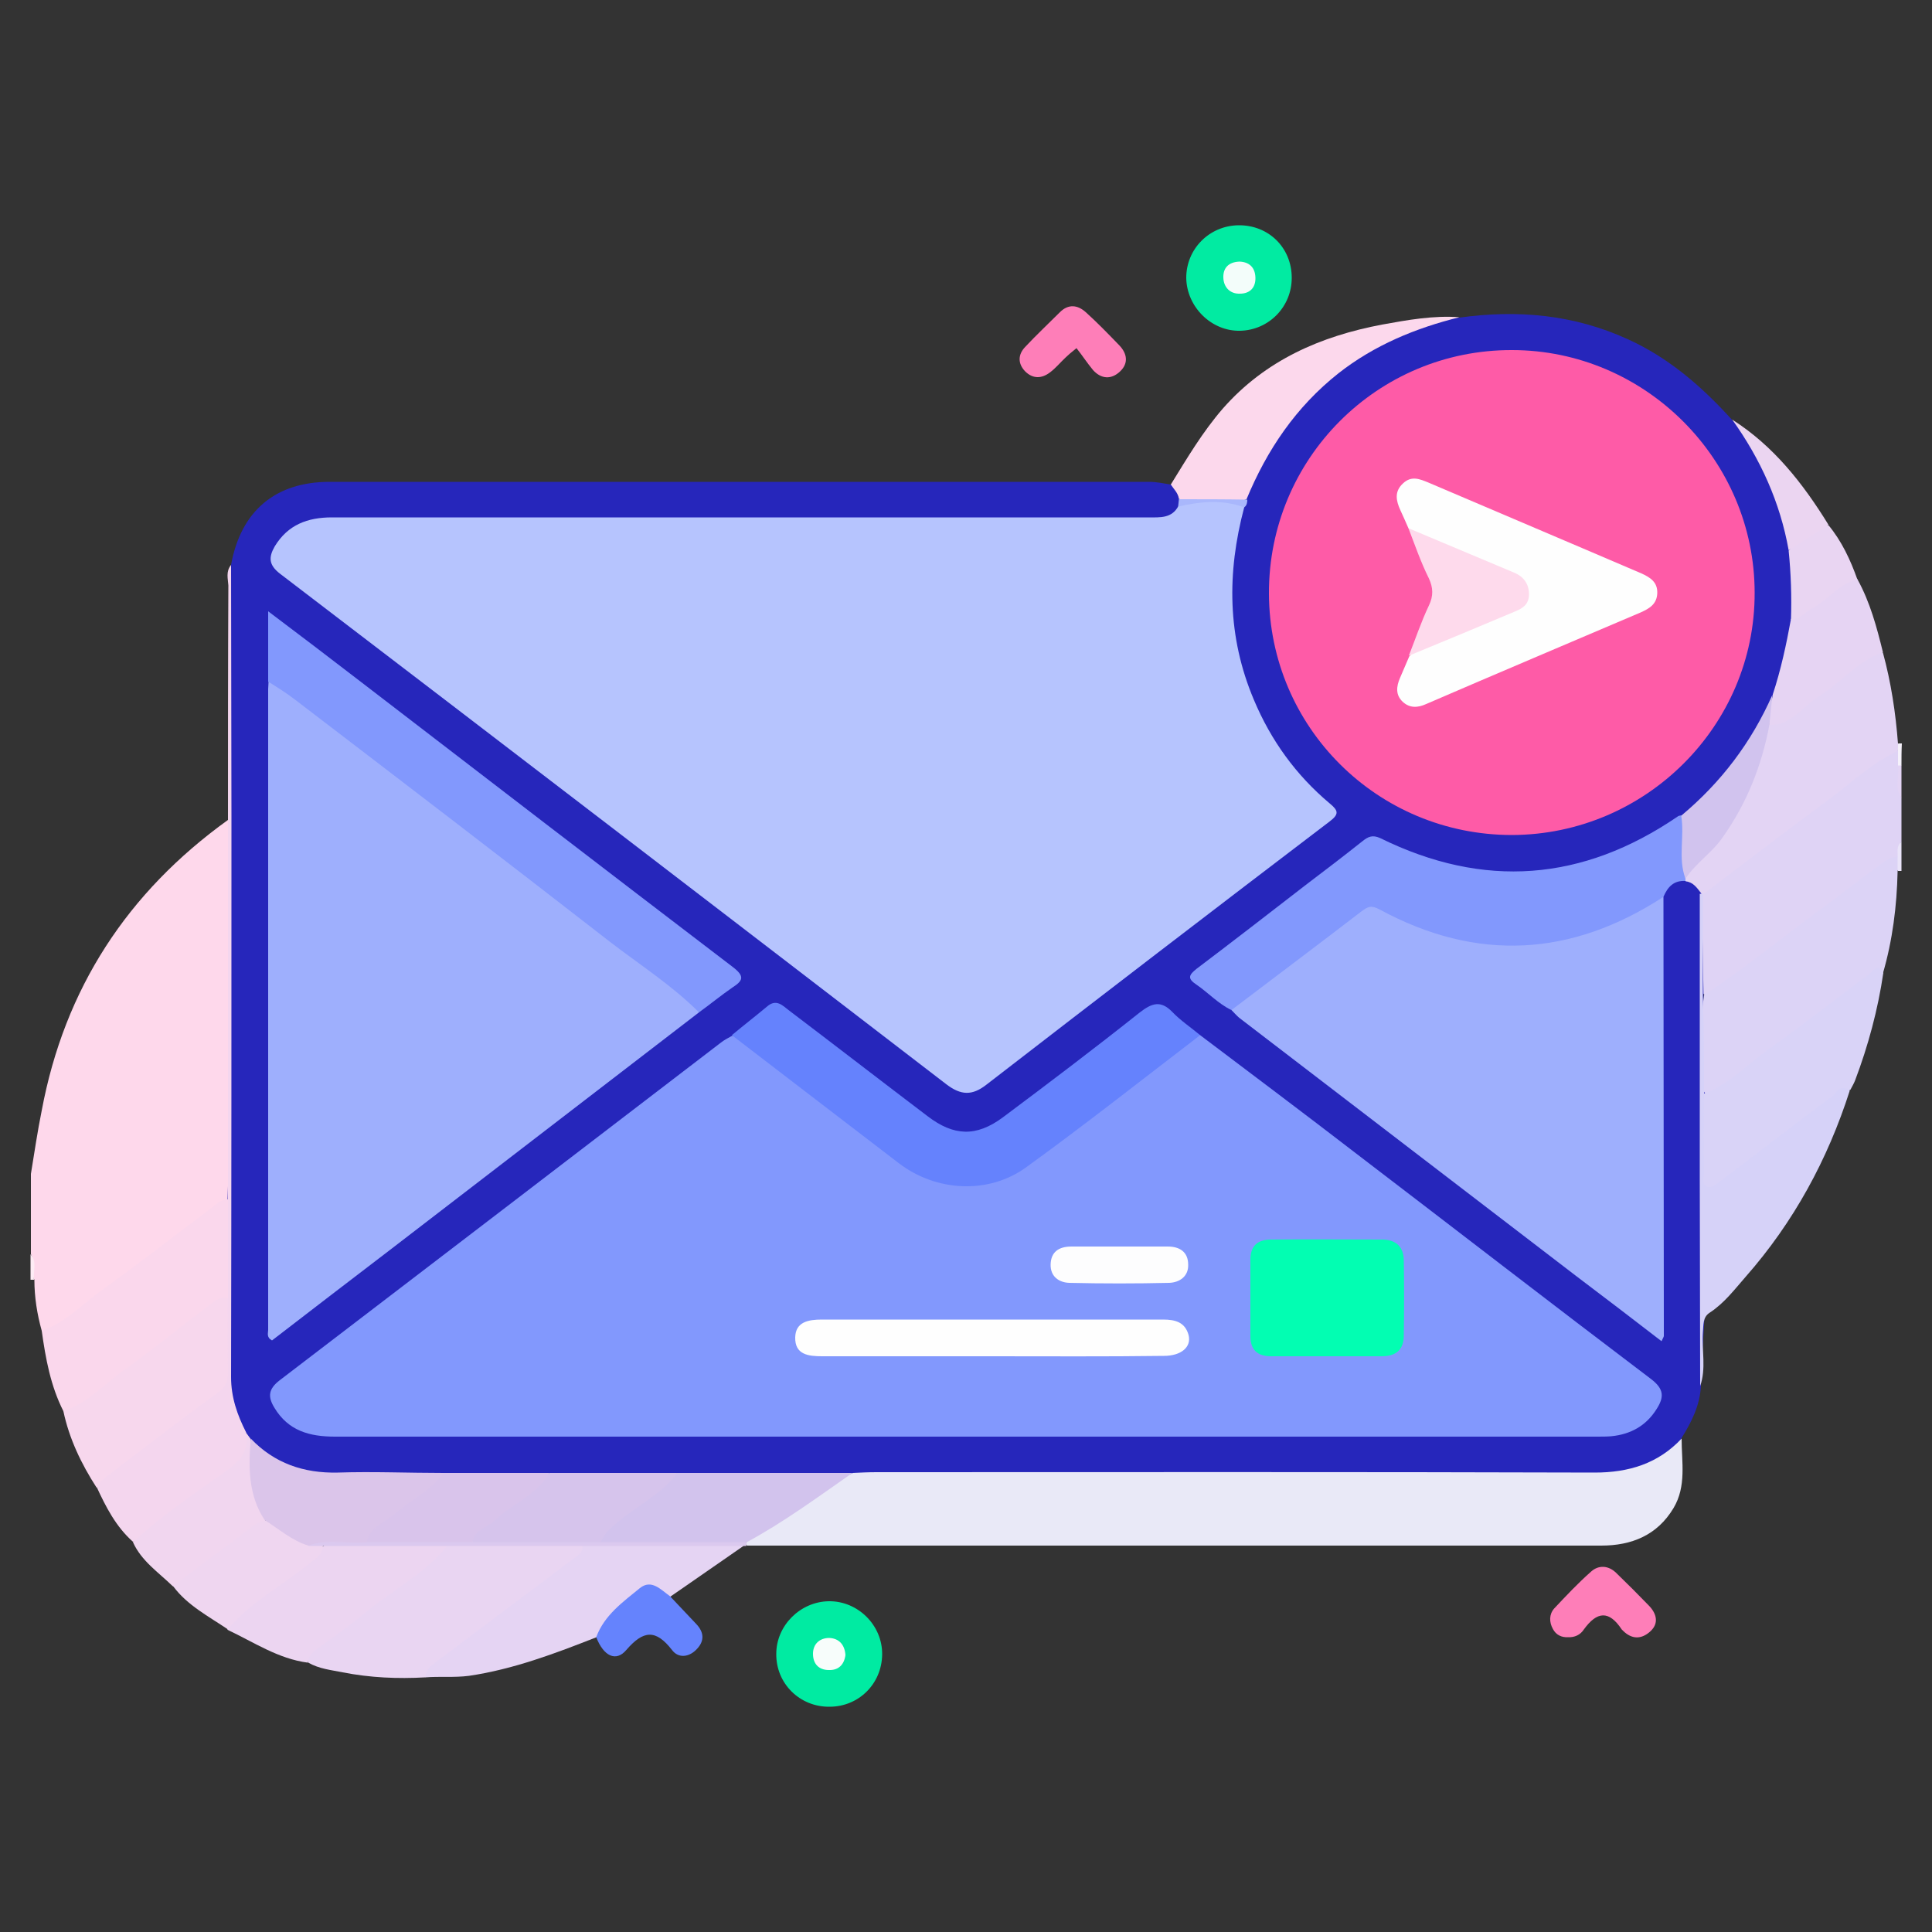 <?xml version="1.0" encoding="utf-8"?>
<!-- Generator: Adobe Illustrator 25.4.1, SVG Export Plug-In . SVG Version: 6.00 Build 0)  -->
<svg version="1.1" id="Layer_1" xmlns="http://www.w3.org/2000/svg" xmlns:xlink="http://www.w3.org/1999/xlink" x="0px" y="0px"
	 viewBox="0 0 500 500" style="enable-background:new 0 0 500 500;" xml:space="preserve">
<rect x="0" y="0" width="500" height="500" fill="#333333" stroke="none"/>
<style type="text/css">
	.st0{fill:#FED8EB;}
	.st1{fill:#DFD3F5;}
	.st2{fill:#E3D4F4;}
	.st3{fill:#EAE4F9;}
	.st4{fill:#FEECF5;}
	.st5{fill:#F5F1FB;}
	.st6{fill:#2626BB;}
	.st7{fill:#F4D6EE;}
	.st8{fill:#FCD8EC;}
	.st9{fill:#E6D4F3;}
	.st10{fill:#01EBA2;}
	.st11{fill:#FE7EB8;}
	.st12{fill:#E9D5F2;}
	.st13{fill:#EBD5F1;}
	.st14{fill:#E9E9F7;}
	.st15{fill:#DCD3F6;}
	.st16{fill:#FAD7EC;}
	.st17{fill:#D9D3F7;}
	.st18{fill:#E5D4F3;}
	.st19{fill:#D6D2F8;}
	.st20{fill:#F7D7ED;}
	.st21{fill:#ECD5F1;}
	.st22{fill:#F1D6EF;}
	.st23{fill:#00EBA2;}
	.st24{fill:#EFD6F0;}
	.st25{fill:#6583FD;}
	.st26{fill:#DBC9EF;}
	.st27{fill:#B6C4FE;}
	.st28{fill:#8298FD;}
	.st29{fill:#FE5BA7;}
	.st30{fill:#9EAFFD;}
	.st31{fill:#6582FD;}
	.st32{fill:#D2C3ED;}
	.st33{fill:#DBC5EA;}
	.st34{fill:#D6C4EC;}
	.st35{fill:#D9C4EB;}
	.st36{fill:#D1C3EE;}
	.st37{fill:#A9B7FC;}
	.st38{fill:#F3FDFA;}
	.st39{fill:#F7FDFB;}
	.st40{fill:#02FEB2;}
	.st41{fill:#FEFEFE;}
	.st42{fill:#FDFDFE;}
	.st43{fill:#FEDAEC;}
</style>
<g>
	<path class="st0" d="M10.8,344.4c-1.2-4.3-1.9-8.7-1.9-13.2c-1.2-2.1,0.3-4.5-0.9-6.6c0-6.9,0-13.8,0-20.8c0.9-5.5,1.7-11,2.8-16.4
		c5.9-31.6,22.2-56.5,48.2-75.2c1.4,1.2,1.4,2.8,1.4,4.3c0,30.7,0.2,61.4-0.1,92c-0.3,1.7-1.4,2.7-2.7,3.6
		c-13.8,10.1-27.4,20.5-41.2,30.7C14.7,344,13.1,345.8,10.8,344.4z"/>
	<path class="st1" d="M492.1,206.6c0,3.8,0,7.5,0,11.3c-1,1.2-0.1,2.7-0.7,3.9c-15.2,11.3-30.3,22.8-45.6,34
		c-1.6,1.2-3.6,3.9-5.7,0.4c-0.7-7.9-0.3-15.8-0.2-23.8c0.2-2.1,1.6-3.3,3.2-4.4c14.3-10.4,28.2-21.4,42.4-31.9
		c1.7-1.2,3.4-3.6,6.1-1.6c0.2,1.2,0.1,2.5,0.1,3.7C491.8,201.1,491,203.9,492.1,206.6z"/>
	<path class="st2" d="M492.1,206.6c-1.9-2.7-0.5-5.7-0.9-8.5c0.3-0.4,0.6-0.4,0.9,0C492.1,200.9,492.1,203.8,492.1,206.6z"/>
	<path class="st3" d="M491.1,221.7c0.1-1.3-0.4-2.8,1-3.8c0,2.5,0,5,0,7.5c-0.3,0-0.6,0-0.9,0C490,224.2,490.2,223,491.1,221.7z"/>
	<path class="st4" d="M7.9,324.6c1.8,2,0.6,4.4,0.9,6.6c-0.3,0-0.6,0-0.9,0C7.9,329,7.9,326.8,7.9,324.6z"/>
	<path class="st5" d="M492.1,198.1c-0.3,0-0.6,0-0.9,0c0-1.3,0-2.5,0-3.8c-0.6-0.7-0.5-1.3,0.1-1.9c0.3,0,0.6,0,0.9,0
		C492.1,194.3,492.1,196.2,492.1,198.1z"/>
	<path class="st6" d="M440.2,358.5c-0.2,5.1-2.4,9.5-5.1,13.8c-1.2,4.8-5.4,6.3-9.2,8c-3.6,1.7-7.5,2.3-11.5,2.3
		c-64.6,0-129.2,0.1-193.7,0c-15.1,0.1-30.2,0.2-45.3,0c-11,0-22,0.1-33,0c-9,0-18,0.1-27,0c-9.7-0.2-19.5,0-29.2-0.1
		c-8.6-0.1-16-2.8-21.9-9.1c-0.7-1-1.4-1.9-2.1-2.9c-2.6-4.1-3.6-8.6-3.6-13.4c0.1-13.2-0.3-26.4,0.1-39.6c1.8-56,0.3-112,0.8-168
		c0-1.1-0.1-2.2,0.3-3.3c2.5-13.9,11.4-21.5,25.5-21.5c70.7,0,141.4,0,212.1,0c1.9,0,3.7,0.4,5.6,0.7c1.8,0.7,2.7,2.1,2.9,4
		c0,0.8-0.1,1.5-0.3,2.2c-1.1,2.5-3.2,3.3-5.7,3.5c-1.9,0.1-3.8,0.1-5.7,0.1c-68.2,0-136.4,0-204.6,0c-3.2,0-6.3,0-9.4,0.9
		c-2.5,0.7-4.6,2-6.3,3.9c-3.2,3.6-3,5.5,0.8,8.5c9.2,7.2,18.4,14.3,27.6,21.4c46.4,35.4,92.7,71,139,106.5c1.2,1,2.5,1.9,3.8,2.8
		c4.3,3,6,3,10.1-0.2c11.7-9,23.5-18,35.2-27c16.6-12.7,33.2-25.5,49.8-38.2c4.2-3.2,4.1-3.2,0.4-6.9
		c-21.1-21.3-27.8-46.4-19.9-75.3c0.3-0.9,0.7-1.8,1-2.7c7.5-20.2,21.2-34.5,41-43.1c4.8-2.1,9.8-3.1,15-3.6
		c15.1-2.1,29.6-0.8,43.6,5.6c10.6,4.8,19.2,12.3,26.9,20.8c9.7,9.5,13.5,21.6,15.8,34.5c0.8,5.6,1.5,11.1,0.6,16.7
		c-1.1,6.8-2.3,13.5-4.7,19.9c-5.5,12.8-13.4,23.8-24.5,32.4c-14.2,10.1-29.8,15.4-47.3,14.6c-10-0.4-19.6-2.8-28.6-7.1
		c-3.1-1.5-5.3-1.4-8.1,0.8c-12.8,9.9-25.7,19.7-38.5,29.6c-3.5,2.7-3.5,3,0,5.9c2.2,1.8,4.5,3.4,6.8,5
		c36.2,27.8,72.3,55.6,108.9,83.5c1.1-2,0.7-3.8,0.7-5.4c0-33.3,0-66.7,0-100c0-2.4-0.2-4.7,0.3-7.1c1-3.4,3.2-5.1,6.8-4.7
		c2.7,0.6,4.2,2.1,4,5c0.6,33.1,1.4,66.1,1,99.2C441.4,340.4,440.4,349.5,440.2,358.5z"/>
	<path class="st2" d="M440.2,231.1c-1-1.3-2-2.8-3.9-3c-0.4-0.3-0.5-0.8-0.5-1.3c0.4-1.8,1.7-2.9,3-4.1c9.1-8.5,14.3-19.1,17.1-31
		c0.4-1.5,0.7-3.1,1.8-4.2c8.9-4.2,15.7-11.4,23.8-16.8c1.7-1.2,3.2-3.2,5.8-1.8c2.1,7.7,3.3,15.6,3.9,23.6c0,0.6,0,1.3-0.1,1.9
		c-7,3.2-12.5,8.7-18.7,13.2c-10.6,7.8-21,15.8-31.4,23.7C440.7,231.5,440.4,231.6,440.2,231.1z"/>
	<path class="st7" d="M59.8,146.2c0,21.7,0.1,43.4,0.1,65c0,48.4,0,96.8-0.1,145.2c0,5.2,1.6,9.8,3.9,14.3c1.7,6.1,1.5,6.4-3.5,10
		c-7.1,5.1-14,10.4-21,15.6c-1.5,1.1-2.8,2.5-4.8,2.7c-4.4-3.9-7-9-9.4-14.2c-0.4-2.5,1.6-3.6,3.1-4.8c8.4-6.8,17.2-13.2,26-19.6
		c2.5-1.9,3.9-3.8,3.8-7c-0.2-6.3,0.1-12.6-0.2-18.8c-0.1-6-0.1-12.1-0.1-18.1c0-2.2-0.1-4.4,1.4-6.2c0-32.7,0-65.5,0-98.2
		c0-20.2,0-40.4,0.1-60.6C59,149.8,58.4,147.9,59.8,146.2z"/>
	<path class="st8" d="M305.1,129.1c-0.2-1.5-1.3-2.5-2.1-3.7c4.2-6.8,8.2-13.6,13.5-19.7c11-12.5,25.3-18.7,41.2-21.7
		c6.6-1.2,13.3-2.4,20-1.9c-11.3,2.8-22,7.2-31.3,14.5c-11,8.7-18.5,19.8-23.8,32.6C316.9,131.3,311,131.4,305.1,129.1z"/>
	<path class="st9" d="M487.3,168.8c-6.8,2.4-11.2,8.2-17.1,11.8c-4,2.5-6.7,7.2-12.2,7c-2.3-2.9,0.7-5.3,0.8-7.9
		c2.1-6.4,3.5-12.9,4.7-19.5c4-3.6,8.7-6.4,13-9.7c1.2-0.9,2.6-1.9,4.2-0.6C484,155.9,485.7,162.3,487.3,168.8z"/>
	<path class="st10" d="M320.5,58.3c7.8-0.1,13.8,5.8,13.8,13.6c0,7.5-5.9,13.5-13.3,13.7c-7.5,0.2-13.9-6.2-14-13.7
		C307,64.4,313,58.4,320.5,58.3z"/>
	<path class="st11" d="M278.6,90.1c-1.6,1.3-2.2,1.8-2.8,2.4c-1.4,1.3-2.6,2.8-4.1,3.9c-2.1,1.6-4.4,1.7-6.4-0.3
		c-1.9-2-1.9-4.3,0-6.3c2.9-3.1,6-6,9-9c2.2-2.2,4.6-1.9,6.7,0c3,2.7,5.9,5.7,8.7,8.6c2,2.1,2.4,4.6,0.2,6.7c-2.3,2.2-4.9,2-7-0.3
		C281.4,94,280.1,92,278.6,90.1z"/>
	<path class="st12" d="M480.7,150c-4.8,1-7.5,5.2-11.6,7.4c-1.9,1-3.3,2.9-5.6,3c0.2-6,0-11.9-0.6-17.9c2.8-3.1,5.6-6.3,10.3-6.6
		C476.6,140,478.9,144.9,480.7,150z"/>
	<path class="st13" d="M473.2,135.8c-3.4,2.2-6.8,4.4-10.3,6.6c-2.2-12.4-7.3-23.6-14.6-33.8C459,115.4,466.6,125.1,473.2,135.8z"/>
	<path class="st14" d="M220.7,381.2c2-0.1,4.1-0.2,6.1-0.2c62,0,123.9-0.1,185.9,0.1c8.8,0,16.4-2.3,22.5-8.8c0,6.1,1.3,12.3-2.1,18
		c-4.2,7-10.8,9.7-18.7,9.7c-50.9,0-101.8,0-152.6,0c-22.8,0-45.7,0-68.5,0c-0.3-0.4-0.3-0.8-0.1-1.2
		C202.2,392.6,210.7,385.7,220.7,381.2z"/>
	<path class="st15" d="M491.1,221.7c0,1.3,0,2.5,0,3.8c-0.2,9-1.3,17.8-3.8,26.4c-6.8,2.6-11.8,7.8-17.4,12
		c-7.9,5.9-15.8,12-23.8,17.8c-1.6,1.1-4,4.3-5.6-0.3c0.3-8-0.6-15.9,0.5-23.9c10.5-6.8,20.1-14.8,30.1-22.1
		c5.4-3.9,10.7-8.1,16.1-12.1C488.4,222.4,489.6,221.8,491.1,221.7z"/>
	<path class="st12" d="M110.1,434.1c-7.2,0.4-14.3,0.1-21.4-1.3c-3-0.6-6.1-0.9-8.9-2.5c-1.4-2.9,1.2-3.9,2.7-5.1
		c8.8-6.8,17.5-13.6,26.5-20.1c2.8-2,4.6-5.2,8.2-6.1c10.7-0.3,21.4-0.4,32.1,0c2.3,0.8,2.4,2.3,1,4c-1.1,1.3-2.6,2.3-4,3.3
		C134.2,415.5,121.8,424.4,110.1,434.1z"/>
	<path class="st16" d="M59,310.4c0,8.5,0,17,0,25.5c-12.2,9.2-24.4,18.4-36.8,27.5c-1.7,1.2-3.2,3.2-5.8,1.8
		c-3.3-6.5-4.6-13.6-5.6-20.8c6.2-2.1,10.6-7,15.7-10.6c9.5-6.8,18.6-14,28-21C55.8,311.8,57.1,310.4,59,310.4z"/>
	<path class="st17" d="M441,283c6.3-2.2,10.8-7.2,16.1-11c9.1-6.5,17.9-13.4,26.9-20.1c0.9-0.7,2.2-3,3.4-0.1
		c-1.4,9.5-3.9,18.8-7.3,27.8c-0.3,0.8-0.8,1.6-1.2,2.4c-10.7,7.2-20.8,15.3-31.1,23c-1.3,0.9-2.4,2.1-3.9,2.6
		c-1.7,0.6-3.3,0.7-3.3-1.7C440.8,298.3,439.9,290.7,441,283z"/>
	<path class="st18" d="M110.1,434.1c0.1-2.3,1.9-3.4,3.6-4.6c11.8-8.9,23.6-17.8,35.5-26.7c1-0.7,1.6-1.5,1.6-2.7
		c1.3-1.4,3.1-1.3,4.8-1.3c10.7,0,21.3-0.1,32,0c1.7,0,3.5-0.1,4.8,1.3c-6.3,4.4-12.6,8.7-18.9,13.1c-0.8,0.7-1.5,0.3-2.1-0.2
		c-3.3-2.2-5.8-0.8-8.4,1.5c-3.2,2.8-5.6,6.3-8.6,9.2c-10.7,4.2-21.5,8.3-33,10C117.5,434.2,113.8,433.8,110.1,434.1z"/>
	<path class="st19" d="M441,283c0,6.9-0.1,13.8,0,20.7c0,1.2-0.7,2.8,0.8,3.4c1.2,0.5,2.3-0.6,3.3-1.3c9.7-7.4,19.3-14.8,29-22
		c1.1-0.8,2.3-3.5,4.6-1.5c-5.7,17.8-14.5,34-26.9,48.1c-2.9,3.3-5.5,6.8-9.3,9.3c-1.9,1.2-1.6,3.2-1.8,5.1
		c-0.3,4.6,0.9,9.4-0.7,13.9c0-18-0.1-36-0.1-54.1c0-24.4,0-48.9,0-73.3c0.3,0,0.6,0,0.8,0c0,8.8,0,17.6,0,26.4
		C441,266,441,274.5,441,283z"/>
	<path class="st20" d="M16.4,365.2c6.3-2.1,10.6-7,15.8-10.7c7.3-5.2,14.1-10.8,21.3-16.2c1.6-1.2,3.1-2.8,5.4-2.4
		c0,6.4,0,12.9,0.1,19.3c0,2.4-0.6,3.8-2.7,5.3c-9.9,7.1-19.5,14.6-29.2,22c-0.8,0.6-1.4,1.7-2.1,2.5
		C21,378.8,17.9,372.3,16.4,365.2z"/>
	<path class="st21" d="M115.7,400.1c-5.7,7.1-13.8,11.2-20.7,16.9c-4.3,3.6-9,6.8-13.5,10.2c-1,0.8-1.8,1.7-1.8,3.1
		c-7.7-1-14-5.3-20.8-8.5c-0.5-1.9,0.8-3,1.9-3.9c7.9-6.5,16.3-12.4,24.2-18.8c8.9-0.5,17.8-0.2,26.7-0.2
		C113.3,398.8,114.7,398.9,115.7,400.1z"/>
	<path class="st22" d="M34.4,399.1c7.6-6.9,16-12.7,24.3-18.5c3.8-2.7,5.7-5.3,5-9.8c0.4,0.5,0.7,1,1.1,1.5c0.3,1.3,1.2,2.6,1.1,4
		c-0.5,5.7,1,11,3.1,16.2c-0.3,1.9-2,2.7-3.3,3.8c-5.5,4.4-11.2,8.5-16.8,12.7c-1.2,0.9-2.4,2.1-4.2,1.5
		C41,406.9,36.6,404,34.4,399.1z"/>
	<path class="st23" d="M214.7,441.7c-7.7,0.1-13.9-6-13.8-13.7c0-7.3,6.2-13.5,13.6-13.6c7.5-0.1,13.9,6.2,13.8,13.8
		C228.2,435.8,222.2,441.7,214.7,441.7z"/>
	<path class="st24" d="M44.8,410.5c7.1-5.3,14.1-10.6,21.2-15.9c0.7-0.5,1.7-0.7,2.5-1.1c2.5-0.6,3.9,1.4,5.7,2.5
		c2,1.2,4,2.4,6.3,2.8c1.1,0.2,2.3,0.3,3.1,1.3c-0.2,2.3-2,3.4-3.6,4.6c-7,5.7-15.2,9.9-21,17C54,418.3,48.5,415.5,44.8,410.5z"/>
	<path class="st11" d="M405.8,423.7c-1.7,0.1-3.1-0.6-3.9-2.1c-1-1.8-1-3.8,0.3-5.3c3.1-3.3,6.2-6.6,9.6-9.6
		c1.9-1.7,4.4-1.6,6.4,0.3c2.9,2.8,5.8,5.7,8.6,8.6c1.9,2,2.6,4.5,0.3,6.6c-2.3,2.1-4.8,2.1-7.1-0.2c-0.1-0.1-0.2-0.2-0.3-0.3
		c-3.3-5-6.4-4.7-9.8,0C409,423.1,407.5,423.8,405.8,423.7z"/>
	<path class="st25" d="M154.3,423.7c2.1-5.7,6.9-9.1,11.3-12.7c3-2.4,5.4,0.4,7.8,2.1c2.3,2.4,4.5,4.8,6.8,7.2
		c1.9,2,2.2,4.2,0.3,6.3c-2,2.3-4.9,2.7-6.6,0.4c-4.2-5.4-7.4-5.1-11.8,0C159.4,430.2,156.2,428.6,154.3,423.7z"/>
	<path class="st26" d="M83.6,400.1c-1.3,0-2.5,0-3.8,0c0.5-2.6,2.7-2.2,4.4-2.3c3.6-0.2,7.2-0.2,10.8,0c9.1-0.2,18.2-0.2,27.3,0
		c11-0.2,22.1-0.2,33.1,0c10.4-0.2,20.8-0.1,31.1-0.1c2.3,0,4.8-0.4,6.7,1.5c0,0.3,0,0.6-0.1,0.9c-0.3,0-0.6,0-0.9,0
		c-13.9,0-27.8,0-41.6,0c-11.7,0-23.3,0-35,0C105,400.1,94.3,400.1,83.6,400.1z"/>
	<path class="st27" d="M322,131.3c-4.5,16.9-4.4,33.5,2.5,49.8c4.4,10.5,10.9,19.5,19.6,26.8c2.3,1.9,2.5,2.8,0,4.7
		c-29.7,22.6-59.3,45.3-88.8,68.1c-3.7,2.9-6.6,2.8-10.4-0.1c-57.4-44.1-114.9-88.2-172.4-132.1c-3-2.3-3-4.3-1.4-7.1
		c3.4-5.6,8.5-7.5,14.8-7.5c22.8,0,45.7,0,68.5,0c47.6,0,95.2,0,142.8,0c3,0,6.1,0.3,7.8-3c0.6-1.1,1.6-1.4,2.7-1.4
		c4.1,0,8.2,0,12.2,0C320.9,129.7,322.3,129.5,322,131.3z"/>
	<path class="st28" d="M310.6,267.9c13.5,10.2,27.1,20.4,40.6,30.8c25.4,19.4,50.6,38.9,76.1,58.2c3.4,2.6,3.4,4.7,1.4,7.8
		c-2.7,4.3-6.7,6.5-11.7,7c-1.2,0.1-2.5,0.1-3.8,0.1c-108.8,0-217.6,0-326.5,0c-6.6,0-12.1-1.5-15.7-7.5c-1.7-2.8-1.6-4.8,1.4-7.1
		c38.1-29.1,76.2-58.3,114.2-87.4c0.9-0.7,1.9-1.2,2.8-1.7c2.4-0.5,3.8,1.4,5.3,2.6c12.5,9.6,25.2,18.9,37.4,28.8
		c9.7,7.8,24.9,8.6,35.4,0.3c12.8-10,25.6-19.8,38.6-29.6C307.5,269,308.5,267.3,310.6,267.9z"/>
	<path class="st29" d="M391.3,216.1c-34.8,0-62.8-27.9-62.9-62.5c-0.1-34.9,28.1-63.1,62.9-63c34.5,0,62.8,28.4,62.8,62.8
		C454.2,187.8,425.9,216,391.3,216.1z"/>
	<path class="st30" d="M180.9,262c-26.7,20.5-53.3,41-80,61.5c-10.2,7.8-20.4,15.6-30.5,23.4c-1.5-0.8-1-1.9-1-2.7
		c0-55.3,0-110.6,0-165.9c0-0.6,0.1-1.3,0.1-1.9c2.2-0.8,3.6,0.8,5,1.9c31.3,24.2,62.8,48,94.1,72.2c3.1,2.4,6.3,4.7,9.4,7.1
		C179.4,258.8,181.2,259.7,180.9,262z"/>
	<path class="st30" d="M430.5,232.1c0,37.9,0.1,75.8,0.1,113.6c0,0.3-0.2,0.5-0.6,1.4c-7.4-5.7-14.7-11.3-22-16.8
		c-29.1-22.3-58.2-44.6-87.3-66.9c-0.7-0.6-1.3-1.3-2-2c0.4-1.9,2.1-2.7,3.4-3.8c9.4-7.4,19.1-14.5,28.4-22c2.8-2.3,5.2-2.5,8.5-0.7
		c22.4,11.8,44.7,11.1,66.7-1.3C427.2,232.9,428.6,231.5,430.5,232.1z"/>
	<path class="st28" d="M430.5,232.1c-23.8,15.5-48.3,16.9-73.4,3.3c-2.2-1.2-3.1-0.8-4.8,0.5c-11.2,8.6-22.4,17-33.6,25.5
		c-3.4-1.6-6-4.5-9.1-6.6c-2.4-1.6-1.9-2.5,0.1-4.1c9.4-7.1,18.7-14.3,28-21.5c5-3.8,10-7.6,14.9-11.5c1.5-1.2,2.6-1.7,4.6-0.8
		c26.8,13.2,52.4,11.2,77-5.6c0.2-0.2,0.6-0.2,0.9-0.3c2.9,4.3,1.3,9,1.4,13.6c0,0.9-0.6,1.8-0.3,2.7c0,0.2,0,0.5,0,0.7
		C433.2,227.8,431.6,229.5,430.5,232.1z"/>
	<path class="st28" d="M180.9,262c-7-7-15.3-12.3-23.1-18.3c-27-21-54.2-41.8-81.4-62.6c-2.2-1.7-4.6-3.2-7-4.7c0-5.7,0-11.5,0-18.2
		c8.1,6.1,15.6,11.8,23,17.5c32.4,24.9,64.8,49.8,97.3,74.6c3.1,2.4,2.6,3.5-0.2,5.3C186.6,257.6,183.8,259.9,180.9,262z"/>
	<path class="st31" d="M310.6,267.9c-14.9,11.4-29.7,23.1-44.9,34.1c-9.8,7.2-23.4,6.4-33-0.9c-14.4-11-28.8-22.1-43.3-33.2
		c3-2.5,6.1-4.9,9.1-7.4c2.4-2.1,4-0.3,5.7,1c12,9.1,23.9,18.3,35.9,27.4c6.7,5.1,12.5,5.4,19.4,0.3c11.9-8.9,23.8-17.9,35.5-27.2
		c3.1-2.4,5.4-3.2,8.4-0.1C305.5,264.1,308.2,265.9,310.6,267.9z"/>
	<path class="st32" d="M193.3,399.1c-12.6,0-25.2,0-37.9,0c-0.8-2.2,0.6-3.7,2.1-4.8c5.9-4.5,11.6-9.1,17.7-13.1
		c15.1,0,30.3,0,45.4,0C211.7,387.4,202.9,393.9,193.3,399.1z"/>
	<path class="st33" d="M94.9,399.1c-5,0.5-10.2-1-15.1,0.9c-4.3-1.3-7.6-4.3-11.3-6.6c-4.3-6.5-4.2-13.8-3.6-21.1
		c6.1,6.4,13.7,9,22.5,8.8c9.1-0.3,18.3,0.1,27.4,0.1c0.3,2.9-2.1,4-3.9,5.4C105.6,390.8,99.9,394.5,94.9,399.1z"/>
	<path class="st34" d="M175.3,381.2c-4.1,5.5-10.3,8.4-15.4,12.7c-1.9,1.5-3.5,3-4.4,5.2c-11,0-22.1,0-33.1,0
		c-1.3-2.4,0.8-3.3,2.1-4.4c5.9-4.5,11.9-8.9,17.7-13.5C153.2,381.2,164.3,381.2,175.3,381.2z"/>
	<path class="st35" d="M142.2,381.2c-3.3,5.7-9.6,8-14.2,12.3c-1.9,1.8-5.2,2.4-5.7,5.6c-9.1,0-18.3,0-27.4,0
		c0.8-4.1,4.8-5.1,7.4-7.4c4-3.6,9.3-5.8,12.5-10.5C123.9,381.2,133.1,381.2,142.2,381.2z"/>
	<path class="st36" d="M436.2,227.4c-2-5.3-0.2-10.9-1.1-16.3c10.3-8.6,18.2-19,23.6-31.3c-0.3,2.6-0.5,5.3-0.8,7.9
		c-2,10.5-5.8,20.1-12,28.9C443.2,220.6,438.9,223.3,436.2,227.4z"/>
	<path class="st37" d="M322,131.3c-5.7-2.1-11.4-1.5-17.1-0.2c0.1-0.6,0.1-1.3,0.2-1.9c5.9,0,11.8,0,17.7,0.1
		C322.8,130,322.7,130.8,322,131.3z"/>
	<path class="st38" d="M320.8,67.7c2.4,0.1,4,1.4,4.1,4.1c0.1,2.7-1.5,4.2-4,4.2c-2.5,0.1-4.2-1.6-4.3-4.1
		C316.5,69.4,317.9,67.8,320.8,67.7z"/>
	<path class="st39" d="M218.8,428.3c-0.3,2.4-1.7,4-4.3,3.9c-2.6,0-4.1-1.6-4.1-4.2c0-2.6,1.8-4.1,4.2-4.1
		C217.1,424,218.6,425.6,218.8,428.3z"/>
	<path class="st40" d="M343.6,351c-4.9,0-9.8,0-14.7,0c-3.5,0-5.3-1.7-5.3-5.2c0-6.6,0-13.2,0-19.8c0-3.6,1.9-5.2,5.3-5.2
		c9.6-0.1,19.2,0,28.8,0c3.6,0,5.6,1.9,5.6,5.5c0.1,6.4,0.1,12.9,0,19.3c0,3.7-2,5.4-5.7,5.4C353,351,348.3,351,343.6,351z"/>
	<path class="st41" d="M256.7,351c-14.6,0-29.3,0-43.9,0c-3.6,0-7.1-0.4-7-4.9c0.1-4,3.4-4.6,6.9-4.6c29.4,0,58.8,0,88.3,0
		c3.2,0,5.7,0.7,6.6,4c0.8,3.1-1.9,5.4-6.4,5.4C286.2,351.1,271.4,351,256.7,351z"/>
	<path class="st42" d="M289.5,322.6c4.2,0,8.5,0,12.7,0c3.1,0,5.3,1.4,5.3,4.7c0.1,3-2.2,4.6-4.9,4.7c-8.6,0.2-17.3,0.2-25.9,0
		c-2.7-0.1-4.9-1.7-4.8-4.8c0.1-3.2,2.1-4.6,5.4-4.6C281.3,322.6,285.4,322.6,289.5,322.6z"/>
	<path class="st41" d="M364.5,136.7c-0.7-1.6-1.4-3.2-2.1-4.7c-1.1-2.4-1.6-4.8,0.7-6.9c2.2-2.1,4.4-1.1,6.6-0.2
		c13.3,5.7,26.6,11.3,39.9,17c5.1,2.2,10.1,4.3,15.2,6.5c2.2,1,4.2,2.2,4.1,5.1c-0.1,2.9-2.1,4-4.3,5c-18.5,7.9-37,15.7-55.5,23.7
		c-2.2,1-4.3,1.1-6.1-0.6c-1.9-1.8-1.6-4-0.7-6.1c0.8-1.9,1.6-3.7,2.4-5.6c2.7-3.2,6.8-3.8,10.3-5.4c5-2.3,10.1-4.4,15.2-6.5
		c1.9-0.8,4-1.5,4.1-4c0.1-2.6-1.7-3.9-3.8-4.9c-6.5-2.9-13-5.6-19.5-8.4C368.5,139.6,366.2,138.8,364.5,136.7z"/>
	<path class="st43" d="M364.5,136.7c9.2,3.9,18.4,7.7,27.6,11.6c2.2,1,3.6,2.8,3.6,5.5c0,2.6-1.6,3.6-3.5,4.4
		c-9.2,3.9-18.4,7.7-27.6,11.5c1.7-4.3,3.2-8.8,5.2-13c1.2-2.5,1.1-4.6,0-7C367.7,145.5,366.2,141.1,364.5,136.7z"/>
</g>
</svg>
